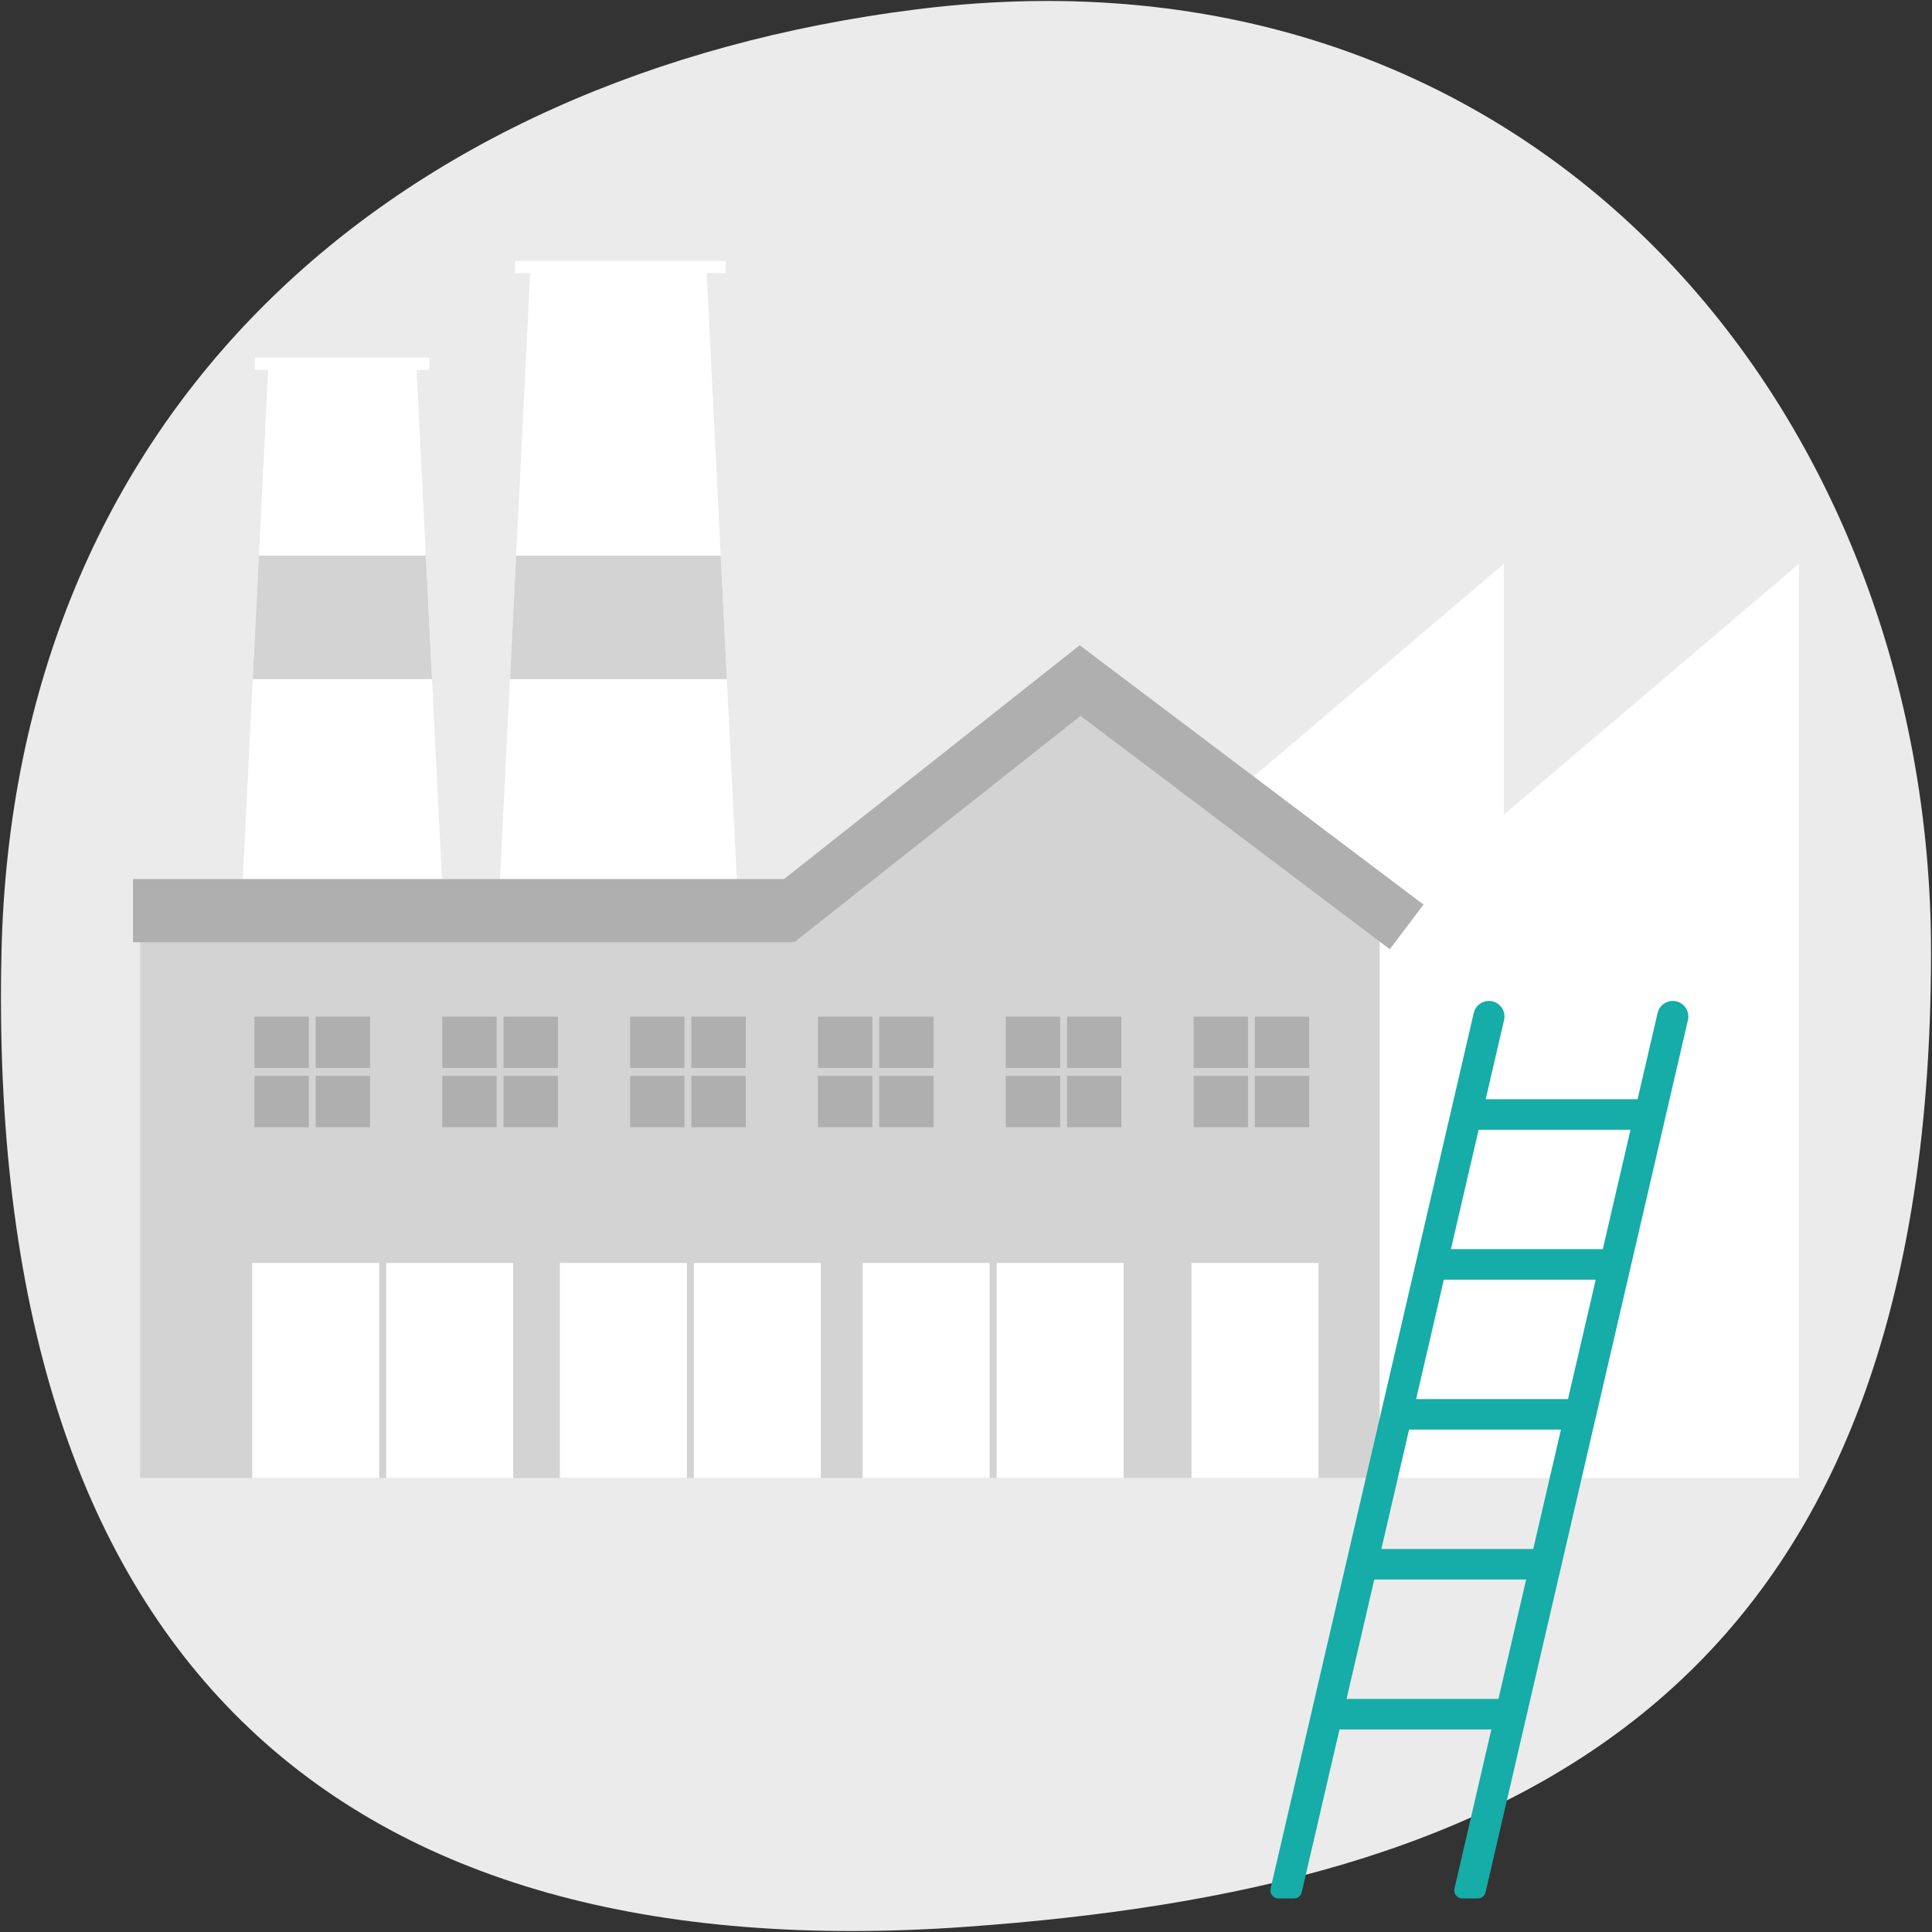 <?xml version="1.0" encoding="utf-8"?>
<!-- Generator: Adobe Illustrator 27.2.0, SVG Export Plug-In . SVG Version: 6.00 Build 0)  -->
<svg version="1.1" xmlns="http://www.w3.org/2000/svg" xmlns:xlink="http://www.w3.org/1999/xlink" x="0px" y="0px"
	 viewBox="0 0 1000 1000" style="enable-background:new 0 0 1000 1000;" xml:space="preserve">
<rect x="0" y="0" width="1000" height="1000" fill="#333333" stroke="none"/>
<style type="text/css">
	.st0{fill:#EBEBEB;}
	.st1{fill:#FFFFFF;}
	.st2{fill:#D3D3D3;}
	.st3{fill:#AFAFAF;}
	.st4{display:none;}
	.st5{display:inline;fill:#FFFFFF;}
	.st6{display:inline;fill:#CC1619;}
	.st7{display:inline;}
	.st8{fill:#CC1619;}
	.st9{display:inline;fill:#B21718;}
	.st10{fill:#FFCD00;}
	.st11{fill:#F9B104;}
	.st12{display:inline;fill:#F9B104;}
	.st13{display:inline;fill:#FFCD00;}
	.st14{display:inline;fill:#AFC30F;}
	.st15{fill:#AFC30F;}
	.st16{display:inline;fill:#9CAF10;}
	.st17{display:inline;fill:#289B37;}
	.st18{fill:#289B37;}
	.st19{display:inline;fill:#00903C;}
	.st20{fill:#16ACA7;}
	.st21{fill:#009E94;}
	.st22{display:inline;fill:#F39325;}
	.st23{fill:#F39325;}
	.st24{display:inline;fill:#E67916;}
</style>
<g id="HG">
	<path class="st0" d="M500.13,997.31C174.66,1020.58-7.49,858.7,0.77,492.82C7.06,214.27,201.05,39.08,474.74,4.79
		C796.08-35.48,999.5,214.19,999.5,492.82C999.5,882.86,777.64,977.48,500.13,997.31z"/>
</g>
<g id="Company">
	<g>
		<g>
			<polygon class="st1" points="376.23,351.53 373.04,287.59 365.76,141.39 375.58,141.39 375.58,135 266.55,135 266.55,141.39 
				274.42,141.39 267.14,287.59 263.95,351.53 257.67,477.77 382.51,477.77 			"/>
		</g>
		<polygon class="st2" points="376.23,351.53 263.95,351.53 267.14,287.59 373.04,287.59 		"/>
		<g>
			<polygon class="st1" points="223.6,351.52 220.41,287.59 215.62,191.43 222.17,191.43 222.17,185.04 131.87,185.04 
				131.87,191.43 138.8,191.43 134.02,287.59 130.83,351.52 124.55,477.77 229.88,477.77 			"/>
		</g>
		<g>
			<polygon class="st1" points="778.4,421.65 778.4,291.84 577.94,462.22 577.94,765 730.67,765 730.67,765 931.12,765 
				931.12,291.84 			"/>
		</g>
		<polygon class="st2" points="714.12,765 714.13,465.06 559.06,348.3 410.25,465.06 72.52,465.06 72.52,765 		"/>
		<g>
			<rect x="131.7" y="526.19" class="st3" width="28.15" height="26.58"/>
			<rect x="163.4" y="526.19" class="st3" width="28.15" height="26.58"/>
			<rect x="131.7" y="556.86" class="st3" width="28.15" height="26.58"/>
			<rect x="163.4" y="556.86" class="st3" width="28.15" height="26.58"/>
		</g>
		<g>
			<rect x="228.93" y="526.19" class="st3" width="28.15" height="26.58"/>
			<rect x="260.62" y="526.19" class="st3" width="28.15" height="26.58"/>
			<rect x="228.93" y="556.86" class="st3" width="28.15" height="26.58"/>
			<rect x="260.62" y="556.86" class="st3" width="28.15" height="26.58"/>
		</g>
		<g>
			<rect x="326.15" y="526.19" class="st3" width="28.15" height="26.58"/>
			<rect x="357.85" y="526.19" class="st3" width="28.15" height="26.58"/>
			<rect x="326.15" y="556.86" class="st3" width="28.15" height="26.58"/>
			<rect x="357.85" y="556.86" class="st3" width="28.15" height="26.58"/>
		</g>
		<g>
			<rect x="423.37" y="526.19" class="st3" width="28.15" height="26.58"/>
			<rect x="455.07" y="526.19" class="st3" width="28.15" height="26.58"/>
			<rect x="423.37" y="556.86" class="st3" width="28.15" height="26.58"/>
			<rect x="455.07" y="556.86" class="st3" width="28.15" height="26.58"/>
		</g>
		<g>
			<rect x="520.59" y="526.19" class="st3" width="28.15" height="26.58"/>
			<rect x="552.29" y="526.19" class="st3" width="28.15" height="26.58"/>
			<rect x="520.59" y="556.86" class="st3" width="28.15" height="26.58"/>
			<rect x="552.29" y="556.86" class="st3" width="28.15" height="26.58"/>
		</g>
		<g>
			<rect x="617.82" y="526.19" class="st3" width="28.15" height="26.58"/>
			<rect x="649.51" y="526.19" class="st3" width="28.15" height="26.58"/>
			<rect x="617.82" y="556.86" class="st3" width="28.15" height="26.58"/>
			<rect x="649.51" y="556.86" class="st3" width="28.15" height="26.58"/>
		</g>
		<g>
			<rect x="130.54" y="653.71" class="st1" width="65.74" height="111.3"/>
		</g>
		<g>
			<rect x="199.89" y="653.71" class="st1" width="65.74" height="111.3"/>
		</g>
		<g>
			<rect x="289.77" y="653.71" class="st1" width="65.74" height="111.3"/>
		</g>
		<g>
			<rect x="359.13" y="653.71" class="st1" width="65.74" height="111.3"/>
		</g>
		<g>
			<rect x="446.5" y="653.71" class="st1" width="65.74" height="111.3"/>
		</g>
		<g>
			<rect x="515.86" y="653.71" class="st1" width="65.74" height="111.3"/>
		</g>
		<g>
			<rect x="616.73" y="653.71" class="st1" width="65.74" height="111.3"/>
		</g>
		<polygon class="st3" points="558.85,333.98 405.83,454.99 68.88,454.99 68.88,487.71 410.28,487.71 410.28,486.91 410.99,487.8 
			559.27,370.54 719.37,491.31 736.8,468.21 		"/>
		<polygon class="st2" points="220.41,287.59 223.6,351.53 130.83,351.52 134.02,287.59 		"/>
	</g>
</g>
<g id="wienplus" class="st4">
	<path class="st6" d="M872.13,521.13c-1.54-1.94-3.84-3.05-6.31-3.05c-3.77,0-7,2.56-7.85,6.24l-10.36,44.63H769l9.51-40.99
		c0.56-2.41,0-4.9-1.54-6.83c-1.54-1.94-3.84-3.05-6.31-3.05c-3.77,0-7,2.56-7.85,6.24l-105.15,453.2c-0.29,1.25,0,2.54,0.8,3.55
		c0.8,1,1.99,1.58,3.27,1.58h7.97c1.95,0,3.62-1.33,4.07-3.23l19.55-84.27h78.61l-19.11,82.38c-0.29,1.25,0,2.54,0.8,3.54
		c0.8,1,1.99,1.58,3.27,1.58h7.97c1.95,0,3.63-1.33,4.07-3.23l104.75-451.45C874.23,525.55,873.67,523.06,872.13,521.13z
		 M765.34,584.75h78.61l-14.34,61.8H751L765.34,584.75z M775.59,879.35h-78.61l14.34-61.8h78.61L775.59,879.35z M793.6,801.75
		h-78.61l14.34-61.8h78.61L793.6,801.75z M811.6,724.15h-78.61l14.34-61.8h78.61L811.6,724.15z"/>
</g>
<g id="tirol" class="st4">
	<path class="st13" d="M872.13,521.13c-1.54-1.94-3.84-3.05-6.31-3.05c-3.77,0-7,2.56-7.85,6.24l-10.36,44.63H769l9.51-40.99
		c0.56-2.41,0-4.9-1.54-6.83c-1.54-1.94-3.84-3.05-6.31-3.05c-3.77,0-7,2.56-7.85,6.24l-105.15,453.2c-0.29,1.25,0,2.54,0.8,3.55
		c0.8,1,1.99,1.58,3.27,1.58h7.97c1.95,0,3.62-1.33,4.07-3.23l19.55-84.27h78.61l-19.11,82.38c-0.29,1.25,0,2.54,0.8,3.54
		c0.8,1,1.99,1.58,3.27,1.58h7.97c1.95,0,3.63-1.33,4.07-3.23l104.75-451.45C874.23,525.55,873.67,523.06,872.13,521.13z
		 M765.34,584.75h78.61l-14.34,61.8H751L765.34,584.75z M775.59,879.35h-78.61l14.34-61.8h78.61L775.59,879.35z M793.6,801.75
		h-78.61l14.34-61.8h78.61L793.6,801.75z M811.6,724.15h-78.61l14.34-61.8h78.61L811.6,724.15z"/>
</g>
<g id="südtirol" class="st4">
	<path class="st14" d="M872.13,521.13c-1.54-1.94-3.84-3.05-6.31-3.05c-3.77,0-7,2.56-7.85,6.24l-10.36,44.63H769l9.51-40.99
		c0.56-2.41,0-4.9-1.54-6.83c-1.54-1.94-3.84-3.05-6.31-3.05c-3.77,0-7,2.56-7.85,6.24l-105.15,453.2c-0.29,1.25,0,2.54,0.8,3.55
		c0.8,1,1.99,1.58,3.27,1.58h7.97c1.95,0,3.62-1.33,4.07-3.23l19.55-84.27h78.61l-19.11,82.38c-0.29,1.25,0,2.54,0.8,3.54
		c0.8,1,1.99,1.58,3.27,1.58h7.97c1.95,0,3.63-1.33,4.07-3.23l104.75-451.45C874.23,525.55,873.67,523.06,872.13,521.13z
		 M765.34,584.75h78.61l-14.34,61.8H751L765.34,584.75z M775.59,879.35h-78.61l14.34-61.8h78.61L775.59,879.35z M793.6,801.75
		h-78.61l14.34-61.8h78.61L793.6,801.75z M811.6,724.15h-78.61l14.34-61.8h78.61L811.6,724.15z"/>
</g>
<g id="steiermark" class="st4">
	<path class="st17" d="M872.13,521.13c-1.54-1.94-3.84-3.05-6.31-3.05c-3.77,0-7,2.56-7.85,6.24l-10.36,44.63H769l9.51-40.99
		c0.56-2.41,0-4.9-1.54-6.83c-1.54-1.94-3.84-3.05-6.31-3.05c-3.77,0-7,2.56-7.85,6.24l-105.15,453.2c-0.29,1.25,0,2.54,0.8,3.55
		c0.8,1,1.99,1.58,3.27,1.58h7.97c1.95,0,3.62-1.33,4.07-3.23l19.55-84.27h78.61l-19.11,82.38c-0.29,1.25,0,2.54,0.8,3.54
		c0.8,1,1.99,1.58,3.27,1.58h7.97c1.95,0,3.63-1.33,4.07-3.23l104.75-451.45C874.23,525.55,873.67,523.06,872.13,521.13z
		 M765.34,584.75h78.61l-14.34,61.8H751L765.34,584.75z M775.59,879.35h-78.61l14.34-61.8h78.61L775.59,879.35z M793.6,801.75
		h-78.61l14.34-61.8h78.61L793.6,801.75z M811.6,724.15h-78.61l14.34-61.8h78.61L811.6,724.15z"/>
</g>
<g id="salzburg">
	<path class="st20" d="M872.13,521.13c-1.54-1.94-3.84-3.05-6.31-3.05c-3.77,0-7,2.56-7.85,6.24l-10.36,44.63H769l9.51-40.99
		c0.56-2.41,0-4.9-1.54-6.83c-1.54-1.94-3.84-3.05-6.31-3.05c-3.77,0-7,2.56-7.85,6.24l-105.15,453.2c-0.29,1.25,0,2.54,0.8,3.55
		c0.8,1,1.99,1.58,3.27,1.58h7.97c1.95,0,3.62-1.33,4.07-3.23l19.55-84.27h78.61l-19.11,82.38c-0.29,1.25,0,2.54,0.8,3.54
		c0.8,1,1.99,1.58,3.27,1.58h7.97c1.95,0,3.63-1.33,4.07-3.23l104.75-451.45C874.23,525.55,873.67,523.06,872.13,521.13z
		 M765.34,584.75h78.61l-14.34,61.8H751L765.34,584.75z M775.59,879.35h-78.61l14.34-61.8h78.61L775.59,879.35z M793.6,801.75
		h-78.61l14.34-61.8h78.61L793.6,801.75z M811.6,724.15h-78.61l14.34-61.8h78.61L811.6,724.15z"/>
</g>
<g id="kärnten" class="st4">
	<path class="st22" d="M872.13,521.13c-1.54-1.94-3.84-3.05-6.31-3.05c-3.77,0-7,2.56-7.85,6.24l-10.36,44.63H769l9.51-40.99
		c0.56-2.41,0-4.9-1.54-6.83c-1.54-1.94-3.84-3.05-6.31-3.05c-3.77,0-7,2.56-7.85,6.24l-105.15,453.2c-0.29,1.25,0,2.54,0.8,3.55
		c0.8,1,1.99,1.58,3.27,1.58h7.97c1.95,0,3.62-1.33,4.07-3.23l19.55-84.27h78.61l-19.11,82.38c-0.29,1.25,0,2.54,0.8,3.54
		c0.8,1,1.99,1.58,3.27,1.58h7.97c1.95,0,3.63-1.33,4.07-3.23l104.75-451.45C874.23,525.55,873.67,523.06,872.13,521.13z
		 M765.34,584.75h78.61l-14.34,61.8H751L765.34,584.75z M775.59,879.35h-78.61l14.34-61.8h78.61L775.59,879.35z M793.6,801.75
		h-78.61l14.34-61.8h78.61L793.6,801.75z M811.6,724.15h-78.61l14.34-61.8h78.61L811.6,724.15z"/>
</g>
</svg>
